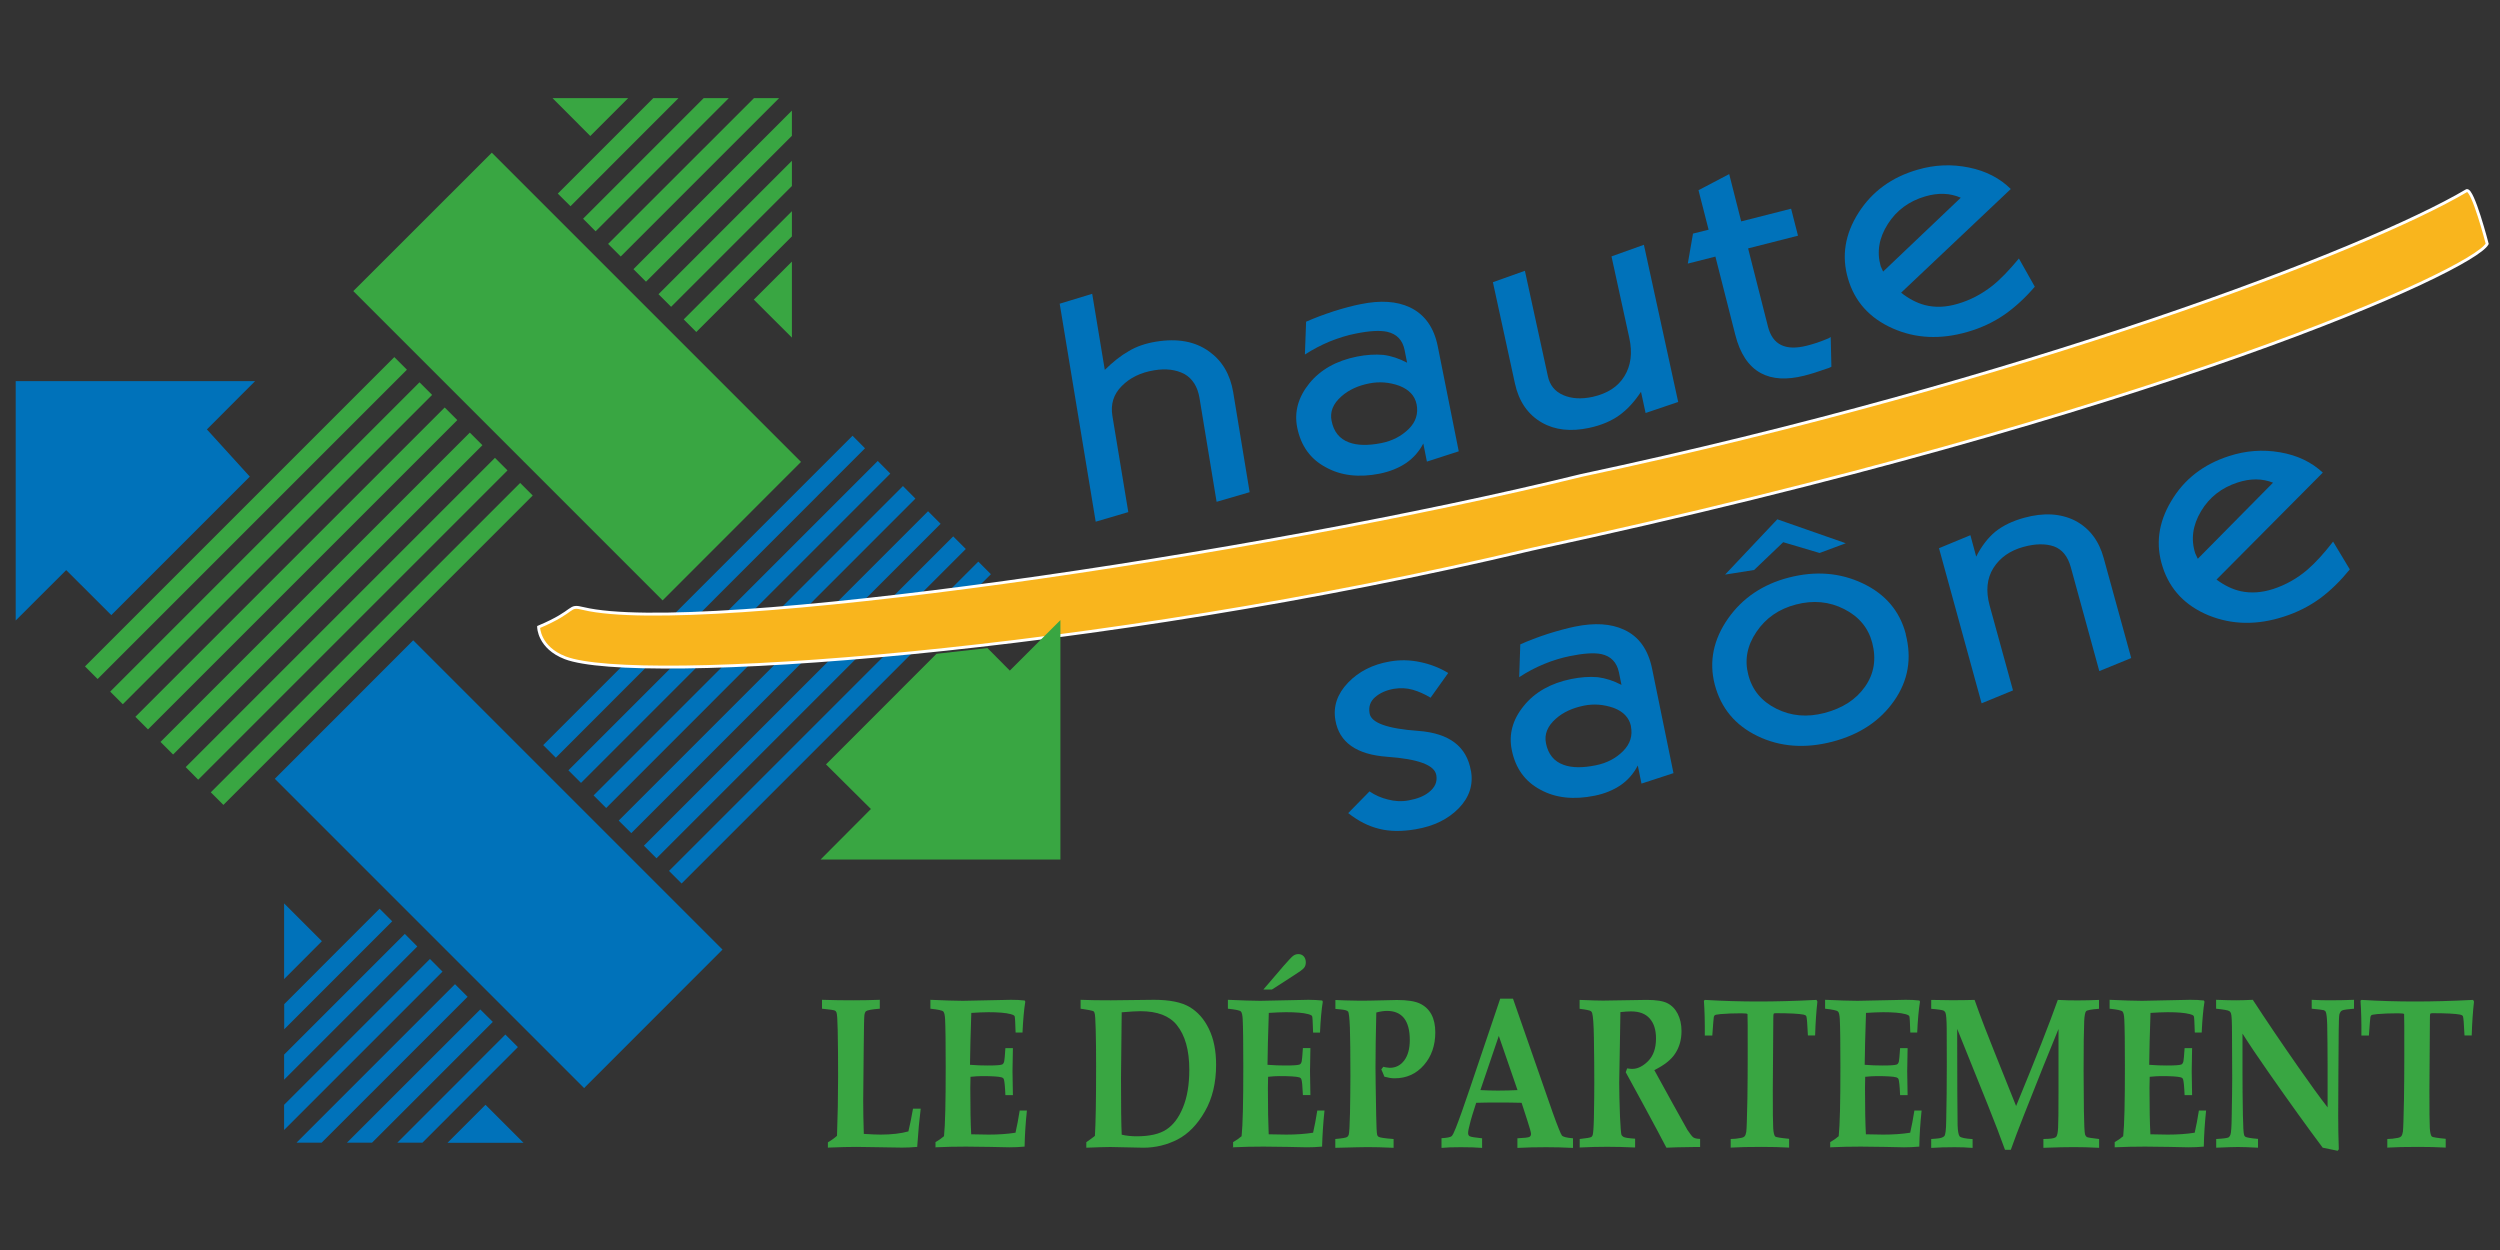 <svg xmlns="http://www.w3.org/2000/svg" viewBox="0 0 250 125" width="250" height="125">
  <rect x="0" y="0" width="250" height="125" fill="#333333" stroke="none"/>
  <g id="Calque_3">
    <g id="layer1">
      <path id="path308" d="m52.01,48.3l-30.93,30.93,1.26,1.26,30.93-30.94-1.26-1.26Z" fill="#39a642"/>
      <path id="path312" d="m49.5,45.78l-30.93,30.93,1.25,1.26,30.93-30.93-1.26-1.26h0Z" fill="#39a642"/>
      <path id="path316" d="m46.98,43.26l-30.93,30.93,1.26,1.26,30.93-30.93-1.26-1.26Z" fill="#39a642"/>
      <path id="path320" d="m44.47,40.75l-30.93,30.93,1.26,1.26,30.93-30.93-1.26-1.26h0Z" fill="#39a642"/>
      <path id="path324" d="m41.95,38.23l-30.93,30.93,1.26,1.26,30.93-30.93-1.26-1.26h0Z" fill="#39a642"/>
      <path id="path328" d="m39.43,35.71l-30.93,30.93,1.26,1.26,30.93-30.93-1.26-1.26Z" fill="#39a642"/>
      <path id="path332" d="m49.18,15.27l-13.85,13.84,30.93,30.93c1.61-1.61,12.24-12.24,13.84-13.85l-30.93-30.93Z" fill="#39a642"/>
      <path id="path336" d="m68.37,31.94l1.26,1.26,9.56-9.56v-2.52l-10.82,10.82h0Z" fill="#39a642"/>
      <path id="path340" d="m65.33,9.81c-.17.17-5.25,5.25-5.25,5.25l-4.3,4.3,1.27,1.26,10.8-10.81h-2.51Z" fill="#39a642"/>
      <path id="path344" d="m65.85,29.42l1.26,1.26,12.08-12.08v-2.52l-13.34,13.34Z" fill="#39a642"/>
      <path id="path348" d="m63.34,26.91l1.26,1.26,14.59-14.59v-2.52l-15.85,15.86Z" fill="#39a642"/>
      <path id="path352" d="m75.4,9.81l-14.59,14.58,1.26,1.26,15.84-15.84h-2.51Z" fill="#39a642"/>
      <path id="path356" d="m70.37,9.81l-12.06,12.06,1.25,1.26,13.32-13.32h-2.51Z" fill="#39a642"/>
      <path id="path360" d="m75.38,29.96l3.81,3.8v-7.6l-3.81,3.8h0Z" fill="#39a642"/>
      <path id="path364" d="m55.25,9.81l3.78,3.79,3.79-3.79h-7.58,0Z" fill="#39a642"/>
      <path id="path368" d="m41.32,64.03l-13.84,13.85,30.93,30.93c1.6-1.6,12.23-12.24,13.84-13.85l-30.93-30.93Z" fill="#0072ba"/>
      <path id="path372" d="m25.51,38.11H1.57v23.94l5.05-5.04,4.51,4.5,13.85-13.85-4.29-4.72,4.83-4.84h0Z" fill="#0072ba"/>
      <path id="path376" d="m97.83,56.16l-30.93,30.93,1.26,1.26,30.93-30.93-1.26-1.26Z" fill="#0072ba"/>
      <path id="path380" d="m95.32,53.64l-30.93,30.93,1.26,1.26,30.93-30.93-1.26-1.26Z" fill="#0072ba"/>
      <path id="path384" d="m92.8,51.13l-30.93,30.93,1.26,1.25,30.93-30.93-1.26-1.26Z" fill="#0072ba"/>
      <path id="path388" d="m90.29,48.61l-30.93,30.93,1.26,1.26,30.92-30.94-1.25-1.26Z" fill="#0072ba"/>
      <path id="path392" d="m87.77,46.1l-30.93,30.93,1.26,1.26,30.93-30.93-1.25-1.26Z" fill="#0072ba"/>
      <path id="path396" d="m85.25,43.58l-30.93,30.93,1.26,1.26,30.92-30.94-1.25-1.26Z" fill="#0072ba"/>
      <path id="path400" d="m50.54,103.45l-10.81,10.82h2.51l9.55-9.56-1.26-1.26Z" fill="#0072ba"/>
      <path id="path404" d="m37.96,90.87c-.88.88-4.29,4.29-4.29,4.29l-5.25,5.26v2.51l10.8-10.8c-.32-.33-.93-.94-1.26-1.26" fill="#0072ba"/>
      <path id="path408" d="m48.03,100.94l-13.34,13.33h2.51l12.08-12.08-1.26-1.25h0Z" fill="#0072ba"/>
      <path id="path412" d="m45.5,98.42l-15.85,15.85h2.51l14.6-14.59-1.26-1.26Z" fill="#0072ba"/>
      <path id="path416" d="m42.99,95.9l-14.58,14.58v2.52l15.84-15.84-1.25-1.26h0Z" fill="#0072ba"/>
      <path id="path420" d="m40.48,93.39l-12.07,12.07v2.51l13.32-13.32-1.25-1.26Z" fill="#0072ba"/>
      <path id="path424" d="m48.55,110.48l-3.8,3.8h7.6l-3.8-3.8h0Z" fill="#0072ba"/>
      <path id="path428" d="m28.41,90.33v7.58l3.78-3.79-3.78-3.78h0Z" fill="#0072ba"/>
      <path id="path432" d="m124.96,49.22l-3.3.96-1.71-10.38c-.19-1.13-.69-1.93-1.51-2.4-.84-.44-1.85-.57-3.03-.37-1.35.22-2.42.75-3.23,1.57-.83.83-1.13,1.82-.94,2.99l1.59,9.62-3.26.96-3.6-21.8,3.25-.99,1.26,7.61c.8-.79,1.6-1.43,2.4-1.88.76-.46,1.67-.77,2.7-.94,2.17-.36,3.95-.03,5.35.99,1.29.93,2.09,2.28,2.39,4.06l1.64,9.97Z" fill="#0072ba"/>
      <path id="path436" d="m141.66,40.43c-.17-.85-.75-1.47-1.72-1.85-1-.36-2-.44-3.01-.24-1.13.22-2.05.65-2.77,1.28-.85.74-1.19,1.56-1,2.47.21,1.08.79,1.8,1.74,2.15.83.31,1.91.33,3.23.07,1.1-.22,2.02-.7,2.75-1.42.71-.71.96-1.53.78-2.47m4.22,4.71l-3.19,1.03-.36-1.81c-.41.79-.98,1.44-1.7,1.94-.75.51-1.63.86-2.63,1.07-2.11.42-3.91.21-5.43-.64-1.53-.81-2.48-2.14-2.85-3.97-.31-1.56.1-3.03,1.21-4.41,1.11-1.37,2.71-2.27,4.76-2.68.95-.19,1.84-.24,2.65-.17.8.1,1.59.37,2.37.78l-.25-1.27c-.2-.99-.78-1.6-1.74-1.82-.73-.16-1.78-.1-3.16.18-.83.16-1.69.43-2.57.78-.89.37-1.72.81-2.5,1.31l.12-3.28c.83-.37,1.75-.71,2.75-1.04,1.01-.32,1.91-.56,2.73-.72,1.97-.4,3.59-.29,4.89.32,1.48.7,2.42,2,2.8,3.92l2.09,10.46h0Z" fill="#0072ba"/>
      <path id="path440" d="m167.81,40.2l-3.25,1.1-.46-2.12c-.66,1-1.38,1.78-2.16,2.34-.8.58-1.81,1.01-3.03,1.27-1.84.39-3.41.22-4.72-.53-1.4-.8-2.31-2.12-2.7-3.93l-2.2-10.11,3.2-1.14,2.3,10.55c.19.89.7,1.52,1.53,1.88.83.36,1.8.42,2.93.18,1.48-.33,2.55-1.01,3.19-2.07.65-1.05.82-2.32.49-3.83l-1.78-8.15,3.24-1.16,3.43,15.72h0Z" fill="#0072ba"/>
      <path id="path444" d="m183.07,33.69l.07,2.99c-.17.09-.33.15-.48.19-.83.3-1.57.53-2.24.7-1.75.44-3.19.36-4.34-.26-1.23-.67-2.07-1.94-2.55-3.82l-1.99-7.83-2.76.7.52-3,1.56-.39-1.01-3.95,3.07-1.61,1.2,4.73,4.99-1.27.69,2.7-4.99,1.27,1.99,7.83c.46,1.81,1.75,2.44,3.88,1.9.68-.17,1.35-.39,1.98-.66.11-.03.25-.1.4-.2" fill="#0072ba"/>
      <path id="path448" d="m196.07,19.77c-1.07-.47-2.25-.51-3.55-.13-1.61.47-2.86,1.39-3.73,2.75-.89,1.39-1.13,2.8-.72,4.23l.24.54,7.76-7.38h0Zm5.01-.87l-10.97,10.37c.79.62,1.58,1.03,2.38,1.24,1.02.26,2.1.22,3.25-.12,1.26-.36,2.42-.97,3.48-1.8.83-.66,1.71-1.58,2.67-2.74l1.59,2.82c-.95,1.11-1.96,2.04-3.03,2.79-1.1.76-2.34,1.34-3.7,1.73-2.69.78-5.19.67-7.5-.36-2.31-1.03-3.79-2.69-4.45-4.97-.66-2.25-.31-4.44,1.05-6.58,1.35-2.12,3.31-3.56,5.91-4.31,1.71-.5,3.41-.57,5.12-.22,1.7.34,3.11,1.07,4.21,2.16" fill="#0072ba"/>
      <path id="path452" d="m147.1,77.07c.24,1.4-.16,2.65-1.2,3.73-1.07,1.11-2.51,1.82-4.35,2.13-1.35.23-2.55.22-3.6-.04-1.09-.26-2.13-.79-3.13-1.58l2.13-2.17c.56.38,1.17.65,1.84.81.67.18,1.37.22,2.07.09.84-.15,1.52-.41,2.02-.81.62-.48.87-1.05.75-1.72-.17-1-1.8-1.61-4.89-1.83-3.09-.22-4.82-1.44-5.2-3.66-.24-1.37.18-2.62,1.27-3.76,1.07-1.11,2.46-1.82,4.17-2.11,1.01-.18,2.03-.16,3.05.06,1.01.21,1.94.57,2.79,1.09l-1.76,2.47c-.58-.35-1.18-.62-1.77-.79-.63-.18-1.25-.2-1.89-.1-.75.13-1.38.4-1.87.82-.5.42-.69.97-.57,1.64.16.95,1.78,1.53,4.87,1.75,3.09.23,4.84,1.55,5.26,3.99" fill="#0072ba"/>
      <path id="path456" d="m163.1,72.63c-.18-.85-.75-1.47-1.73-1.84-1-.35-2-.43-3.01-.22-1.12.23-2.05.66-2.76,1.29-.85.74-1.19,1.57-1,2.48.22,1.08.8,1.8,1.75,2.14.83.31,1.91.32,3.23.05,1.1-.22,2.02-.7,2.74-1.43.7-.71.96-1.53.77-2.47m4.24,4.69l-3.18,1.04-.37-1.81c-.41.8-.98,1.45-1.69,1.95-.75.51-1.62.87-2.62,1.07-2.11.43-3.92.23-5.43-.6-1.53-.81-2.49-2.13-2.86-3.96-.32-1.56.07-3.03,1.19-4.41,1.11-1.38,2.7-2.28,4.76-2.7.95-.19,1.83-.25,2.65-.18.79.1,1.58.36,2.37.77l-.26-1.27c-.21-.99-.8-1.6-1.75-1.81-.73-.15-1.78-.08-3.15.2-.84.17-1.7.43-2.58.79-.89.37-1.72.81-2.49,1.32l.11-3.28c.82-.37,1.74-.72,2.75-1.05,1.01-.32,1.91-.56,2.72-.73,1.97-.4,3.59-.3,4.9.31,1.49.68,2.42,1.99,2.81,3.9l2.14,10.45h0Z" fill="#0072ba"/>
      <path id="path460" d="m187.22,64.27c-.39-1.48-1.32-2.61-2.8-3.36-1.49-.76-3.1-.91-4.82-.46-1.7.44-3.02,1.35-3.95,2.73-.94,1.38-1.21,2.82-.82,4.3.39,1.52,1.32,2.65,2.8,3.39,1.48.74,3.08.88,4.81.43,1.8-.47,3.16-1.34,4.06-2.63.91-1.29,1.15-2.76.72-4.4m-2.63-9.95l-2.63.98-3.64-1.08-2.91,2.78-2.9.46,5.22-5.53,6.86,2.4Zm5.98,9.1c.63,2.43.25,4.64-1.15,6.65-1.41,2.03-3.47,3.39-6.18,4.1-2.74.71-5.24.52-7.48-.56-2.24-1.08-3.67-2.8-4.29-5.17-.58-2.28-.14-4.47,1.33-6.58,1.45-2.06,3.48-3.43,6.07-4.1,2.67-.69,5.13-.5,7.41.58,2.27,1.08,3.7,2.77,4.3,5.07" fill="#0072ba"/>
      <path id="path464" d="m213.11,65.81l-3.18,1.3-2.85-10.39c-.3-1.08-.85-1.77-1.68-2.08-.84-.29-1.86-.28-3.06.05-1.34.37-2.34,1.07-3,2.11-.65,1.04-.77,2.29-.38,3.74l2.34,8.5-3.14,1.29-4.26-15.51,3.14-1.3.58,2.14c.53-1.04,1.16-1.86,1.91-2.49.75-.6,1.71-1.07,2.88-1.39,1.96-.54,3.66-.44,5.11.29,1.42.75,2.38,2,2.85,3.74l2.75,9.99h0Z" fill="#0072ba"/>
      <path id="path468" d="m227.31,48.27c-1.08-.43-2.27-.44-3.55-.02-1.6.52-2.82,1.47-3.65,2.86-.85,1.42-1.04,2.83-.58,4.24l.25.53,7.53-7.62h0Zm4.98-1.02l-10.64,10.71c.8.59,1.61.98,2.42,1.16,1.03.22,2.11.15,3.25-.22,1.25-.41,2.39-1.05,3.41-1.92.8-.69,1.66-1.63,2.58-2.82l1.67,2.78c-.92,1.13-1.9,2.1-2.95,2.88-1.08.79-2.29,1.41-3.64,1.84-2.67.87-5.17.83-7.52-.12-2.33-.96-3.87-2.57-4.6-4.83-.73-2.23-.45-4.43.85-6.6,1.28-2.17,3.2-3.67,5.77-4.5,1.69-.55,3.4-.68,5.11-.38,1.71.29,3.14.97,4.28,2.03" fill="#0072ba"/>
      <path id="path472" d="m246.67,19.06c-10.05,5.94-44.26,19.05-88.52,28.48-32.48,7.99-88.11,16.09-99.79,13.32-1.64-.41-.61.2-4.5,1.84,0,0,0,2.05,2.66,3.08,7.1,2.72,52.86-.41,96.72-10.87,62.69-13.52,94.09-27.92,95.48-30.53,0,0-1.43-5.53-2.05-5.32" fill="#f9b51d"/>
      <path id="path476" d="m246.67,19.06c-10.05,5.94-44.26,19.05-88.52,28.48-32.48,7.99-88.11,16.09-99.79,13.32-1.64-.41-.61.2-4.5,1.84,0,0,0,2.05,2.66,3.08,7.1,2.72,52.86-.41,96.72-10.87,62.69-13.52,94.09-27.92,95.48-30.53,0,0-1.43-5.53-2.05-5.32Z" fill="none" stroke="#fff" stroke-width=".29"/>
      <path id="path480" d="m82.79,114.78v-.55c.32-.18.63-.4.91-.65.07-1.9.11-3.89.11-5.96,0-1.62-.01-3.16-.04-4.6-.02-1.03-.06-1.62-.12-1.77-.03-.09-.09-.16-.18-.2-.09-.04-.51-.11-1.27-.18v-.89c1.12.04,2.17.05,3.13.05s1.81-.02,2.65-.05v.89c-.8.06-1.26.15-1.38.25-.07.06-.13.19-.16.39-.03.19-.05,1.33-.07,3.41l-.05,5.13c0,.96.02,2.08.06,3.34.76.05,1.32.07,1.69.07,1.09,0,2.02-.11,2.77-.32.15-.63.31-1.39.46-2.27h.77c-.13,1.03-.25,2.3-.35,3.82-.55.05-1.06.07-1.53.07l-3.16-.05-1.41-.02c-.65,0-1.59.02-2.8.07" fill="#39a642"/>
      <path id="path484" d="m93.55,114.78v-.57c.31-.17.59-.37.85-.59.12-1.1.17-3.4.17-6.92,0-2.4-.02-3.99-.06-4.77-.02-.41-.08-.68-.18-.78-.1-.11-.53-.2-1.29-.28v-.89c1.37.06,2.46.1,3.25.1l4.81-.1c.5,0,.96.02,1.37.07l.06.12c-.13.77-.22,1.8-.28,3.08h-.69c-.03-1.03-.06-1.57-.1-1.64-.04-.07-.17-.14-.4-.2-.49-.13-1.22-.19-2.22-.19-.49,0-1.06.03-1.71.07-.07,2.17-.12,3.9-.13,5.19.62.05,1.21.07,1.75.07.81,0,1.29-.03,1.46-.1.1-.04.17-.15.21-.31.03-.13.07-.57.12-1.33h.75c-.03,1.19-.04,1.96-.04,2.32l.04,2.38h-.75c-.04-.92-.1-1.46-.16-1.6-.03-.08-.12-.15-.24-.18-.29-.08-.94-.12-1.96-.12-.32,0-.7.03-1.13.07-.01.37-.02.75-.02,1.13,0,2,.03,3.54.09,4.62l1.73.03c.99,0,1.89-.06,2.7-.19.15-.65.29-1.39.42-2.22h.72c-.13,1.25-.21,2.45-.23,3.61-.53.05-1.04.07-1.53.07-.32,0-.95-.01-1.9-.04-.88-.02-1.69-.03-2.43-.03-.97,0-2,.02-3.07.07" fill="#39a642"/>
      <path id="path488" d="m112.17,113.47c.49.11.99.16,1.5.16,1.3,0,2.29-.23,2.97-.68.69-.45,1.24-1.18,1.66-2.21.42-1.02.63-2.28.63-3.77,0-1.96-.42-3.45-1.26-4.48-.74-.91-1.95-1.37-3.62-1.37-.36,0-.99.03-1.88.11l-.07,6.57c0,2.77.02,4.65.07,5.66m-3.54,1.31v-.55c.4-.28.69-.49.86-.63.08-1.24.12-3.55.12-6.94,0-1.47-.01-2.69-.04-3.68-.02-.99-.06-1.55-.12-1.69-.02-.07-.06-.13-.11-.16-.08-.05-.51-.14-1.28-.25v-.89c.88.04,1.89.05,3.03.05l4.3-.05c1.57,0,2.76.24,3.57.72.81.48,1.46,1.21,1.93,2.19.48.98.72,2.18.72,3.58,0,1.81-.37,3.37-1.12,4.67-.75,1.31-1.65,2.24-2.72,2.8-1.07.55-2.22.83-3.43.83l-3.31-.07c-.53,0-1.33.03-2.39.07" fill="#39a642"/>
      <path id="path492" d="m127.2,98.95h-.86l2.02-2.36c.48-.55.8-.89.96-1.01.16-.12.34-.17.52-.17.22,0,.4.08.54.23.14.16.2.36.2.6,0,.21-.05.39-.17.54-.11.15-.47.41-1.07.79l-2.14,1.38h0Zm-3.89,15.83v-.57c.31-.17.59-.37.85-.59.12-1.1.17-3.4.17-6.92,0-2.4-.02-3.99-.06-4.77-.02-.41-.08-.68-.18-.78-.1-.11-.53-.2-1.3-.28v-.89c1.37.06,2.46.1,3.25.1l4.81-.1c.51,0,.96.03,1.37.07l.06.12c-.13.77-.22,1.8-.28,3.09h-.69c-.03-1.03-.06-1.58-.1-1.65-.04-.07-.17-.14-.4-.2-.48-.13-1.22-.19-2.22-.19-.49,0-1.06.03-1.71.07-.07,2.17-.12,3.9-.13,5.19.63.05,1.21.07,1.76.07.81,0,1.29-.03,1.45-.1.1-.04.17-.15.21-.31.03-.13.07-.57.12-1.33h.75c-.03,1.19-.04,1.97-.04,2.32l.04,2.38h-.75c-.04-.92-.09-1.46-.16-1.6-.03-.08-.11-.15-.23-.18-.29-.08-.95-.12-1.96-.12-.32,0-.7.02-1.13.07-.01.37-.02.75-.02,1.13,0,2,.03,3.54.08,4.62l1.74.03c.99,0,1.89-.06,2.7-.19.15-.65.29-1.39.42-2.22h.72c-.13,1.25-.21,2.45-.24,3.61-.53.05-1.04.07-1.53.07-.32,0-.95-.01-1.9-.04-.88-.02-1.69-.03-2.43-.03-.97,0-2,.02-3.08.07" fill="#39a642"/>
      <path id="path496" d="m133.53,114.78v-.88c.69-.06,1.09-.13,1.18-.2.07-.04.12-.12.16-.22.06-.17.1-.9.13-2.18.02-1.28.04-2.52.04-3.72,0-2.24-.02-3.84-.05-4.81-.04-.96-.1-1.5-.18-1.61-.08-.11-.34-.18-.76-.22l-.51-.05v-.89l.99.04c.61.02,1.09.03,1.46.03.49,0,1.29-.01,2.39-.04.59-.02,1.03-.03,1.31-.03,1.04,0,1.81.12,2.31.36.5.24.88.6,1.14,1.08.26.48.39,1.08.39,1.8,0,1.3-.38,2.4-1.14,3.27-.77.88-1.74,1.32-2.93,1.32-.15,0-.31-.01-.48-.04-.17-.03-.35-.07-.54-.12-.1-.25-.2-.5-.31-.73l.2-.26c.13.03.25.06.36.07.11.02.2.03.29.03.59,0,1.07-.24,1.44-.73.37-.49.56-1.17.56-2.05,0-.98-.2-1.71-.58-2.19-.39-.48-.95-.72-1.7-.72-.3,0-.66.05-1.07.16-.05,2.16-.08,4-.08,5.5,0,.51.02,2.12.07,4.84.02,1.07.05,1.69.09,1.85.02.12.08.2.17.25.13.07.62.15,1.48.21v.88c-1.03-.05-1.9-.07-2.6-.07-.31,0-1.38.02-3.2.07" fill="#39a642"/>
      <path id="path500" d="m149.88,103.59l-1.84,5.42c.54.03,1.13.05,1.77.05s1.32-.02,1.94-.05l-1.87-5.42Zm-5.73,10.23c.55-.03.89-.1,1.01-.2.09-.07.23-.34.41-.8.36-.91.81-2.18,1.36-3.81l3.09-9.14h1.28l3.95,11.33c.51,1.43.83,2.21.94,2.35.12.14.49.23,1.11.28v.96c-.95-.05-1.84-.07-2.69-.07-1.01,0-1.97.02-2.87.07v-.96c.69-.03,1.09-.08,1.2-.14.11-.06.16-.16.16-.31,0-.13-.12-.58-.37-1.34l-.57-1.76c-.72-.02-1.53-.03-2.42-.03-.78,0-1.48.01-2.12.03l-.38,1.19c-.11.32-.23.8-.38,1.44-.03.15-.05.28-.05.39,0,.16.05.27.17.33.12.06.52.13,1.23.2v.96c-.57-.05-1.28-.07-2.13-.07s-1.45.02-1.93.07v-.96h0Z" fill="#39a642"/>
      <path id="path504" d="m157.97,114.78v-.88c.67-.07,1.06-.14,1.16-.2.06-.04.11-.11.14-.2.05-.17.1-.74.12-1.71.03-1.51.04-2.69.04-3.55,0-1.17-.01-2.65-.04-4.45-.02-1.34-.08-2.16-.17-2.47-.02-.09-.07-.16-.14-.21-.09-.07-.47-.15-1.12-.23v-.89c1.2.05,1.98.07,2.33.07l4.38-.07c.95,0,1.64.11,2.07.33.43.22.78.57,1.03,1.06.25.49.38,1.06.38,1.72,0,.85-.2,1.58-.61,2.22-.4.64-1.11,1.2-2.11,1.69l1.86,3.38,1.45,2.6c.28.42.48.68.61.76.14.09.35.13.66.14v.81h-.52c-1.48.02-2.43.04-2.85.07-.51-.98-1.26-2.39-2.27-4.25l-1.8-3.3c.05-.12.1-.24.14-.38.23.03.4.05.51.05.54,0,1.07-.26,1.6-.79.52-.53.78-1.28.78-2.26,0-.85-.21-1.52-.63-1.99-.41-.47-1.03-.71-1.86-.71-.27,0-.62.02-1.07.07l-.05,3.12-.07,3.94c0,.89.03,2.04.08,3.43.05,1.05.1,1.63.14,1.76.03.09.1.16.19.22.12.08.52.15,1.18.19v.88c-1.05-.05-1.97-.07-2.78-.07-.86,0-1.78.02-2.77.07" fill="#39a642"/>
      <path id="path508" d="m173.07,114.78v-.88c.33,0,.68-.04,1.04-.11.17-.03.29-.09.36-.17.07-.08.12-.23.16-.45.04-.3.07-1.41.11-3.33.02-1.36.03-2.76.03-4.17,0-2.79,0-4.21-.02-4.26-.01-.05-.22-.08-.61-.08-.81,0-1.51.03-2.09.08-.34.04-.53.07-.57.11-.04.03-.08.1-.1.18-.02.09-.07.71-.15,1.85h-.75c.01-1.35-.02-2.5-.09-3.48l.1-.08c1.83.11,3.62.16,5.35.16s3.67-.05,5.81-.16l.09.17c-.11.96-.19,2.1-.23,3.39h-.72c-.05-1.19-.11-1.83-.16-1.93-.04-.08-.14-.13-.28-.16-.47-.09-1.39-.14-2.78-.14-.12,0-.18.02-.21.06-.02.05-.03.23-.03.56l-.05,7.09c0,2.06.01,3.32.04,3.78.03.47.1.75.21.85.07.06.53.14,1.38.22v.88c-.86-.05-1.77-.07-2.73-.07-1.27,0-2.29.02-3.08.07" fill="#39a642"/>
      <path id="path512" d="m183.02,114.78v-.57c.31-.17.59-.37.85-.59.12-1.1.17-3.4.17-6.92,0-2.4-.02-3.99-.06-4.77-.02-.41-.08-.68-.18-.78s-.53-.2-1.29-.28v-.89c1.37.06,2.46.1,3.25.1l4.81-.1c.5,0,.96.02,1.37.07l.06.12c-.13.77-.22,1.8-.28,3.08h-.69c-.03-1.03-.06-1.57-.1-1.64-.04-.07-.17-.14-.4-.2-.49-.13-1.22-.19-2.22-.19-.49,0-1.06.03-1.71.07-.07,2.17-.12,3.9-.13,5.19.62.05,1.21.07,1.75.07.81,0,1.29-.03,1.46-.1.1-.04.17-.15.21-.31.03-.13.07-.57.12-1.33h.75c-.03,1.19-.04,1.96-.04,2.32l.04,2.38h-.75c-.04-.92-.1-1.46-.16-1.6-.03-.08-.12-.15-.24-.18-.29-.08-.94-.12-1.96-.12-.32,0-.7.03-1.13.07-.01.37-.02.75-.02,1.13,0,2,.03,3.54.09,4.62l1.73.03c.99,0,1.89-.06,2.7-.19.15-.65.29-1.39.42-2.22h.72c-.13,1.25-.21,2.45-.23,3.61-.53.05-1.04.07-1.53.07-.32,0-.95-.01-1.9-.04-.88-.02-1.69-.03-2.43-.03-.97,0-2,.02-3.07.07" fill="#39a642"/>
      <path id="path516" d="m193.12,114.78v-.88l.52-.04c.42-.03.69-.12.8-.26.11-.15.17-.65.18-1.49.04-1.74.06-3.61.06-5.64,0-1.07,0-2.3-.01-3.67-.01-.83-.05-1.33-.12-1.52-.03-.09-.1-.17-.19-.22-.09-.05-.5-.12-1.24-.18v-.89c.7.02,1.39.03,2.07.03.79,0,1.55-.01,2.27-.03.31.89.64,1.78.98,2.66.24.63,1.29,3.28,3.17,7.95,1.98-4.8,3.37-8.34,4.17-10.61.7.04,1.36.05,1.99.05.73,0,1.44-.02,2.13-.05v.89c-.76.05-1.2.14-1.29.24-.1.11-.16.43-.19.97-.04.88-.06,2.57-.06,5.05,0,1.25.01,2.57.03,3.96.02,1.39.06,2.18.12,2.36.04.11.1.19.17.24.08.05.49.12,1.23.2v.88c-.94-.05-1.79-.07-2.53-.07s-1.76.02-3.04.07v-.88l.52-.02c.4-.02.66-.09.76-.2.1-.12.17-.42.19-.92.03-.5.04-1.66.04-3.5v-6.36c-.9,2.17-2.04,5.02-3.43,8.54-.57,1.45-1.02,2.63-1.34,3.54h-.58c-.43-1.21-1.02-2.74-1.76-4.59l-3.02-7.5v1.43c0,3.96.02,6.69.04,8.19.02.6.09.98.2,1.12s.55.23,1.3.28v.88c-.59-.05-1.19-.07-1.78-.07-.88,0-1.67.02-2.36.07" fill="#39a642"/>
      <path id="path520" d="m211.47,114.78v-.57c.31-.17.59-.37.85-.59.12-1.1.17-3.4.17-6.92,0-2.4-.02-3.99-.06-4.77-.02-.41-.08-.68-.18-.78-.1-.11-.53-.2-1.29-.28v-.89c1.37.06,2.46.1,3.25.1l4.81-.1c.5,0,.96.02,1.37.07l.06.12c-.13.77-.22,1.8-.28,3.08h-.69c-.03-1.03-.06-1.57-.1-1.64-.04-.07-.17-.14-.4-.2-.49-.13-1.22-.19-2.22-.19-.49,0-1.06.03-1.71.07-.07,2.17-.12,3.9-.13,5.19.62.05,1.21.07,1.75.07.81,0,1.29-.03,1.46-.1.1-.04.17-.15.21-.31.03-.13.07-.57.12-1.33h.75c-.03,1.19-.04,1.96-.04,2.32l.04,2.38h-.75c-.04-.92-.1-1.46-.16-1.6-.03-.08-.12-.15-.24-.18-.29-.08-.94-.12-1.96-.12-.32,0-.7.03-1.13.07-.01.37-.02.75-.02,1.13,0,2,.03,3.54.09,4.62l1.73.03c.99,0,1.89-.06,2.7-.19.15-.65.29-1.39.42-2.22h.72c-.13,1.25-.21,2.45-.23,3.61-.53.05-1.04.07-1.53.07-.32,0-.95-.01-1.9-.04-.88-.02-1.69-.03-2.43-.03-.97,0-2,.02-3.07.07" fill="#39a642"/>
      <path id="path524" d="m221.62,114.78v-.88c.71-.04,1.12-.09,1.25-.17.08-.06.14-.15.18-.28.06-.17.11-.76.12-1.78.03-1.69.05-2.96.05-3.82l-.02-4.46c0-1.18-.03-1.86-.1-2.05-.03-.1-.09-.18-.17-.23-.12-.08-.55-.16-1.32-.24v-.89c.91.04,1.58.05,2.02.05.48,0,1.03-.02,1.65-.05,1.35,2.07,2.87,4.32,4.56,6.74,1.13,1.62,2.1,2.96,2.92,4.02v-4.18c0-1.59-.02-2.96-.04-4.1-.02-.69-.07-1.1-.14-1.26-.03-.08-.1-.14-.19-.18-.1-.03-.5-.08-1.22-.15v-.89c.63.04,1.26.05,1.89.05.86,0,1.64-.02,2.34-.05v.89c-.65.05-1.04.11-1.17.17-.08.03-.14.08-.18.15-.04.06-.08.14-.11.24-.04.17-.06.71-.07,1.62l-.03,4.22-.02,4.25c0,1.13.02,2.27.06,3.41l-.11.15c-.71-.15-1.21-.25-1.5-.31-1.5-2-3.31-4.52-5.42-7.54-1.07-1.53-1.94-2.82-2.6-3.87v4.1c0,1.12.01,2.46.04,4.04.02,1.16.06,1.82.12,2,.02.07.07.14.13.18.12.07.53.15,1.26.21v.88c-.94-.05-1.61-.07-2.01-.07-.34,0-1.06.02-2.16.07" fill="#39a642"/>
      <path id="path528" d="m238.73,114.78v-.88c.33,0,.68-.04,1.04-.11.17-.03.29-.09.36-.17.07-.08.12-.23.16-.45.04-.3.07-1.41.11-3.33.02-1.36.03-2.76.03-4.17,0-2.79,0-4.21-.02-4.26-.01-.05-.22-.08-.61-.08-.81,0-1.51.03-2.09.08-.34.04-.53.07-.57.11-.04.03-.08.1-.1.18-.02.09-.07.71-.15,1.85h-.75c.01-1.35-.02-2.5-.09-3.48l.1-.08c1.83.11,3.62.16,5.35.16s3.67-.05,5.81-.16l.09.17c-.11.96-.19,2.1-.23,3.39h-.72c-.05-1.19-.11-1.83-.16-1.93-.04-.08-.14-.13-.28-.16-.47-.09-1.39-.14-2.78-.14-.12,0-.18.02-.21.06-.02.05-.03.23-.03.56l-.05,7.09c0,2.06.01,3.32.04,3.78.03.47.1.75.21.85.07.06.53.14,1.38.22v.88c-.86-.05-1.77-.07-2.73-.07-1.27,0-2.29.02-3.08.07" fill="#39a642"/>
      <path id="path532" d="m106.03,85.95h-23.97l5.03-5.05-4.49-4.46,11.05-11.06,5.1-.57,2.23,2.25,5.06-5.05v23.95h0Z" fill="#39a642"/>
    </g>
  </g>
  <g id="Calque_2">
    <path d="m250,0v125H0V0h250m1-1H-1v127h252V-1h0Z" fill="#afafaf"/>
  </g>
</svg>